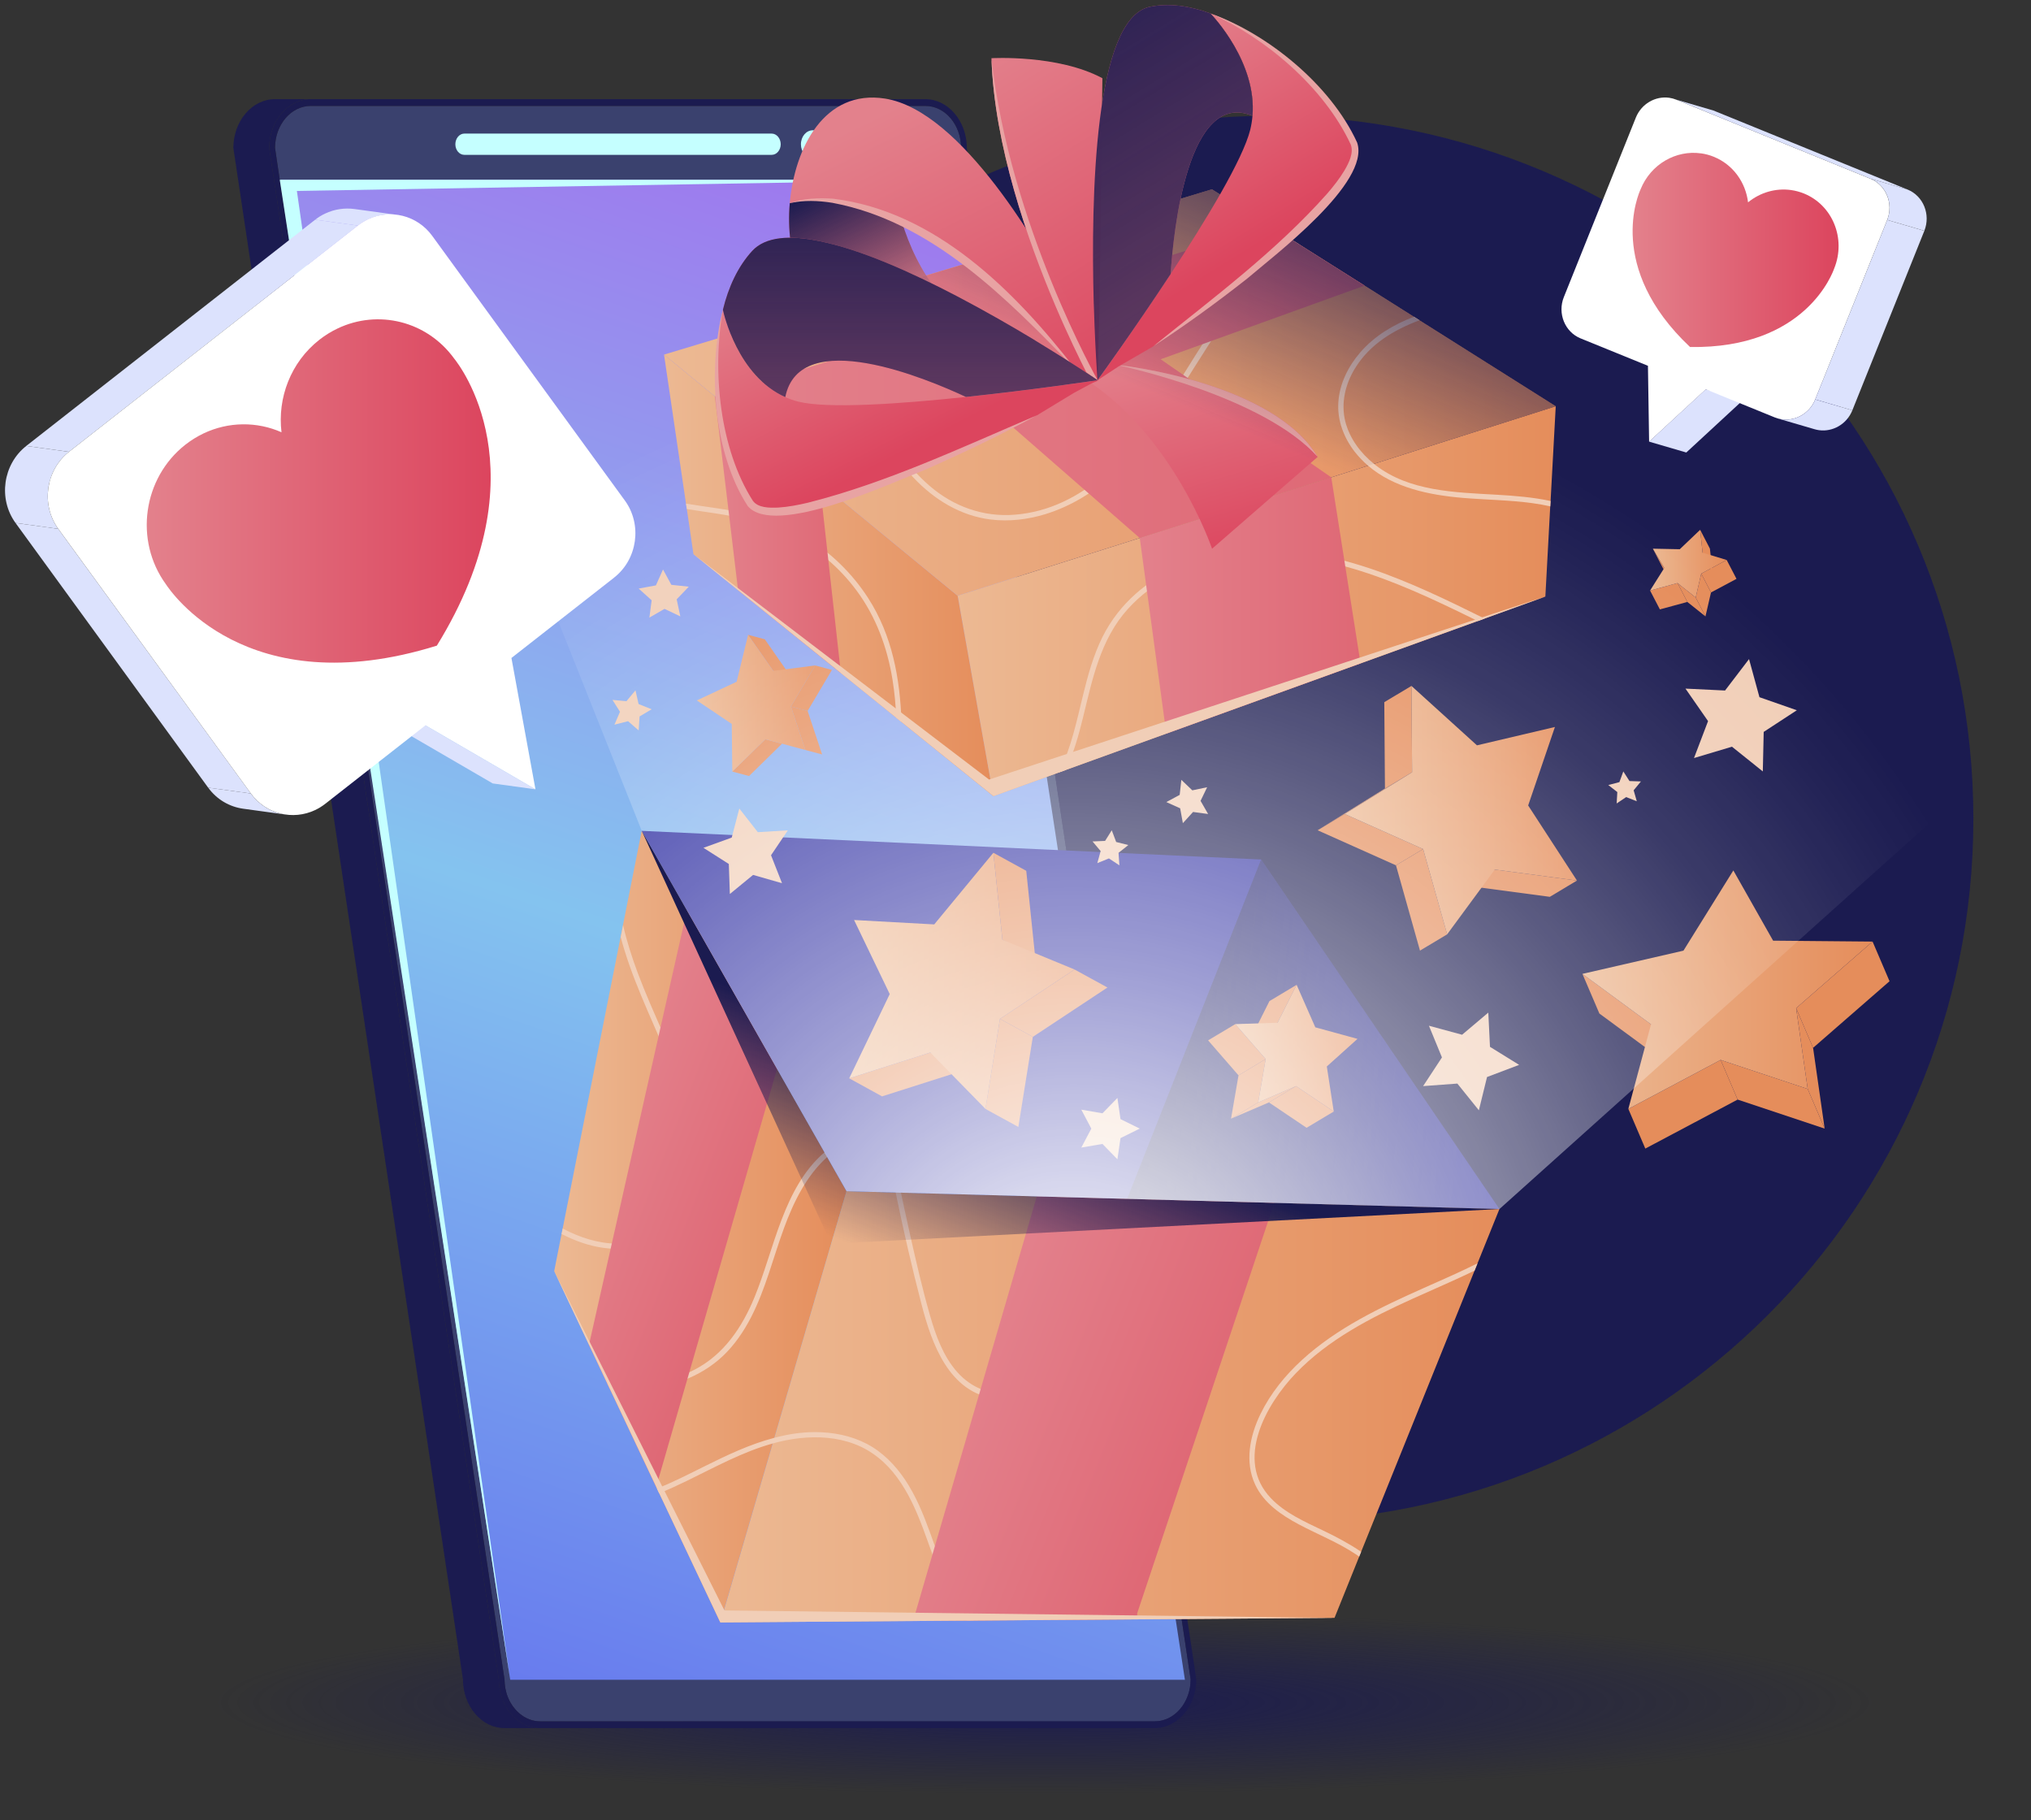 <svg width="202" height="181" viewBox="0 0 202 181" fill="none" xmlns="http://www.w3.org/2000/svg">
<rect x="0" y="0" width="202" height="181" fill="#333333" stroke="none"/>
<g id="&#208;&#160;&#208;&#181;&#209;&#129;&#209;&#131;&#209;&#128;&#209;&#129; 1 7" clip-path="url(#clip0_11541_11939)">
<g id="Group">
<g id="&#208;&#161;&#208;&#187;&#208;&#190;&#208;&#185; 2">
<g id="OBJECTS">
<g id="Vector" style="mix-blend-mode:soft-light">
<path d="M126.204 151.325C164.9 151.325 196.269 120.029 196.269 81.423C196.269 42.817 164.9 11.521 126.204 11.521C87.509 11.521 56.14 42.817 56.14 81.423C56.14 120.029 87.509 151.325 126.204 151.325Z" fill="#1B1B50"/>
</g>
<path id="Vector_2" style="mix-blend-mode:soft-light" d="M103.906 180.5C157.806 180.5 201.5 175.636 201.5 169.636C201.5 163.636 157.806 158.772 103.906 158.772C50.007 158.772 6.312 163.636 6.312 169.636C6.312 175.636 50.007 180.5 103.906 180.5Z" fill="url(#paint0_radial_11541_11939)"/>
<g id="Group_2">
<g id="Group_3">
<path id="Vector_3" d="M50.47 168.656C50.558 168.906 50.67 169.14 50.801 169.356C50.674 169.14 50.566 168.906 50.47 168.656ZM50.181 167.046H50.173C50.173 167.188 50.181 167.334 50.2 167.469C50.189 167.327 50.181 167.188 50.181 167.046ZM50.47 168.656C50.558 168.906 50.67 169.14 50.801 169.356C50.674 169.14 50.566 168.906 50.47 168.656ZM50.173 167.046C50.173 167.188 50.181 167.334 50.2 167.469C50.189 167.327 50.181 167.188 50.181 167.046H50.173Z" fill="#3A416E"/>
<path id="Vector_4" d="M118.42 167.004C118.42 169.306 116.818 171.181 114.861 171.181H53.732C53.362 171.181 53.012 171.116 52.677 170.993C52.453 170.912 52.238 170.804 52.045 170.678C51.845 170.551 51.66 170.401 51.487 170.236C51.398 170.155 51.317 170.063 51.236 169.967C51.075 169.786 50.928 169.579 50.797 169.356C50.67 169.14 50.562 168.906 50.466 168.656C50.42 168.537 50.377 168.406 50.346 168.272C50.273 168.018 50.227 167.749 50.2 167.465C50.189 167.323 50.181 167.184 50.181 167.042H50.173V167.004L27.825 17.877L27.355 14.715C27.355 12.405 28.95 10.534 30.906 10.534H92.035C93.992 10.534 95.586 12.405 95.586 14.715L118.42 167.004Z" fill="#3A416E"/>
<path id="Vector_5" d="M77.648 14.346C77.648 14.93 77.244 15.399 76.747 15.399H46.183C45.69 15.399 45.289 14.93 45.289 14.346C45.289 13.762 45.694 13.285 46.183 13.285H76.747C77.244 13.285 77.648 13.762 77.648 14.346Z" fill="#C5FFFF"/>
</g>
<path id="Vector_6" d="M95.02 17.877L117.85 167.046H50.747L27.921 17.877H95.02Z" fill="url(#paint1_linear_11541_11939)"/>
<g id="Group_4">
<path id="Vector_7" d="M50.624 169.017C50.605 168.979 50.585 168.929 50.562 168.891C50.581 168.944 50.608 168.998 50.635 169.052C50.628 169.04 50.624 169.033 50.624 169.017ZM96.16 14.715C96.16 12.044 94.296 9.861 92.035 9.861H30.906C28.634 9.861 26.773 12.044 26.773 14.715L27.251 17.877L49.607 167.008V167.046C49.607 167.188 49.615 167.334 49.626 167.476C49.626 167.496 49.626 167.515 49.634 167.538C49.634 167.584 49.642 167.63 49.653 167.68C49.672 167.93 49.719 168.164 49.788 168.399C49.807 168.499 49.834 168.598 49.869 168.695C49.904 168.821 49.95 168.948 50.004 169.071C50.038 169.16 50.077 169.252 50.119 169.34C50.462 170.07 50.967 170.697 51.579 171.131C51.752 171.265 51.937 171.381 52.13 171.473C52.249 171.534 52.38 171.588 52.507 171.634C52.635 171.68 52.769 171.723 52.904 171.753C53.158 171.815 53.424 171.853 53.69 171.853H114.857C117.126 171.853 118.982 169.671 118.982 167.008L96.16 14.715ZM114.861 171.181H53.732C53.362 171.181 53.012 171.116 52.677 170.993C52.453 170.912 52.238 170.804 52.045 170.677C51.845 170.551 51.66 170.401 51.487 170.236C51.398 170.155 51.317 170.063 51.236 169.967C51.075 169.786 50.928 169.578 50.797 169.356C50.736 169.263 50.689 169.16 50.635 169.052C50.628 169.04 50.624 169.033 50.624 169.017C50.605 168.979 50.585 168.929 50.562 168.891C50.528 168.818 50.497 168.737 50.47 168.656C50.423 168.537 50.381 168.406 50.35 168.272C50.277 168.018 50.231 167.749 50.204 167.465C50.185 167.33 50.177 167.184 50.177 167.042V167.004L27.825 17.877L27.355 14.715C27.355 12.405 28.95 10.534 30.906 10.534H92.035C93.992 10.534 95.586 12.405 95.586 14.715L118.42 167.004C118.42 169.306 116.818 171.181 114.861 171.181Z" fill="#1B1B50"/>
<path id="Vector_8" d="M50.2 167.469C50.181 167.334 50.173 167.188 50.173 167.046H50.181C50.181 167.188 50.189 167.326 50.2 167.469Z" fill="#1B1B50"/>
<path id="Vector_9" d="M50.47 168.656C50.562 168.906 50.67 169.14 50.801 169.356C50.674 169.14 50.558 168.906 50.47 168.656Z" fill="#1B1B50"/>
</g>
<path id="Vector_10" d="M80.841 12.955C81.5 12.955 82.028 13.577 82.028 14.346C82.028 15.114 81.5 15.741 80.841 15.741C80.183 15.741 79.659 15.118 79.659 14.346C79.659 13.573 80.187 12.955 80.841 12.955Z" fill="#C5FFFF"/>
<path id="Vector_11" d="M53.694 171.85H50.169C47.897 171.85 46.044 169.667 46.044 167.004L23.21 14.715C23.21 12.044 25.067 9.861 27.343 9.861H30.91C28.638 9.861 26.777 12.044 26.777 14.715L27.255 17.877L49.611 167.008V167.046C49.611 167.188 49.618 167.334 49.63 167.476C49.63 167.496 49.63 167.515 49.638 167.538C49.638 167.584 49.645 167.63 49.657 167.68C49.676 167.93 49.722 168.164 49.792 168.399C49.811 168.499 49.838 168.598 49.873 168.695C49.907 168.821 49.954 168.948 50.008 169.071C50.042 169.16 50.081 169.252 50.123 169.34C50.466 170.07 50.971 170.697 51.583 171.131C51.756 171.265 51.941 171.381 52.134 171.473C52.253 171.534 52.384 171.588 52.511 171.634C52.638 171.688 52.773 171.723 52.908 171.753C53.162 171.815 53.428 171.853 53.694 171.853V171.85Z" fill="#1B1B50"/>
<path id="Vector_12" d="M95.02 17.877L29.527 18.988L50.747 167.046L27.825 17.877H95.02Z" fill="#C5FFFF"/>
</g>
<g id="Group_5">
<path id="Vector_13" d="M84.193 118.457L77.017 142.974L76.847 143.551L71.639 161.347L65.569 148.504L65.346 148.039L60.662 138.128L60.404 137.587L55.119 126.412L55.851 122.715L55.962 122.173L61.725 93.186L61.96 91.999L63.824 82.622L65.827 86.146L81.997 114.591L82.263 115.067L84.189 118.453L84.193 118.457Z" fill="url(#paint2_linear_11541_11939)"/>
<path id="Vector_14" d="M149.131 120.232L146.95 125.635L146.658 126.362L135.376 154.322L135.179 154.806V154.81L132.729 160.89L96.857 161.155L96.149 161.159L71.643 161.343L76.851 143.547L77.017 142.978V142.97L84.193 118.457L89.077 118.591L89.604 118.603L116.517 119.341H116.521L117.133 119.356L149.131 120.232Z" fill="url(#paint3_linear_11541_11939)"/>
<path id="Vector_15" d="M63.828 82.626L125.426 85.474L149.131 120.232L84.196 118.457L63.828 82.626Z" fill="#3030A3"/>
<path id="Vector_16" style="mix-blend-mode:soft-light" d="M125.426 85.473L112.107 119.218L149.131 120.232L125.426 85.473Z" fill="url(#paint4_linear_11541_11939)"/>
<path id="Vector_17" d="M68.677 120.42C67.017 123.502 63.289 124.559 60.003 124.094C58.532 123.887 57.16 123.387 55.855 122.715L55.966 122.173C57.673 123.072 59.502 123.672 61.467 123.683C63.108 123.695 64.779 123.31 66.162 122.415C67.68 121.423 68.597 119.844 68.955 118.092C69.336 116.193 69.117 114.214 68.731 112.339C68.308 110.275 67.637 108.273 66.867 106.317C65.326 102.386 63.385 98.612 62.133 94.573C61.991 94.12 61.856 93.655 61.736 93.19L61.971 92.002C62.345 93.628 62.857 95.223 63.431 96.76C64.957 100.83 66.987 104.703 68.338 108.85C68.982 110.825 69.49 112.885 69.636 114.964C69.767 116.812 69.575 118.764 68.681 120.424L68.677 120.42Z" fill="#F1CEB7"/>
<path id="Vector_18" d="M117.133 119.356C115.839 121.181 114.63 123.061 113.509 124.994C112.242 127.184 111.171 129.474 109.931 131.672C108.733 133.801 107.296 135.873 105.285 137.306C103.483 138.582 101.206 139.385 98.98 139.089C94.381 138.474 92.663 133.617 91.661 129.739C90.702 126.05 89.843 122.33 89.081 118.591L89.608 118.603C89.909 120.036 90.217 121.462 90.537 122.888C91.134 125.532 91.742 128.187 92.489 130.789C93.059 132.787 93.799 134.854 95.193 136.434C96.661 138.102 98.772 138.878 100.971 138.551C103.251 138.213 105.281 136.926 106.811 135.246C108.494 133.402 109.653 131.154 110.786 128.948C112.492 125.612 114.383 122.4 116.517 119.337H116.521L117.133 119.352V119.356Z" fill="#F1CEB7"/>
<path id="Vector_19" d="M146.95 125.635L146.658 126.361C144.651 127.33 142.594 128.206 140.572 129.121C136.362 131.023 132.113 133.202 128.874 136.572C125.904 139.662 122.803 145.195 126.386 148.973C127.788 150.456 129.729 151.313 131.547 152.182C132.884 152.816 134.166 153.5 135.376 154.318L135.183 154.799C135.068 154.714 134.96 154.641 134.844 154.564C133.065 153.377 131.073 152.601 129.193 151.601C127.449 150.675 125.711 149.492 124.845 147.655C123.778 145.388 124.309 142.782 125.369 140.611C126.362 138.574 127.818 136.776 129.486 135.25C132.976 132.053 137.302 130.005 141.589 128.095C143.38 127.299 145.194 126.508 146.958 125.631L146.95 125.635Z" fill="#F1CEB7"/>
<path id="Vector_20" d="M96.857 161.155H96.149C95.178 159.998 94.408 158.653 93.811 157.308C92.281 153.854 91.499 150.022 89.227 146.929C88.141 145.449 86.712 144.246 84.982 143.601C83.264 142.951 81.392 142.821 79.574 143.017C78.642 143.117 77.737 143.297 76.843 143.551C73.862 144.377 71.085 145.918 68.319 147.263C67.418 147.701 66.501 148.124 65.565 148.508L65.342 148.043C66.952 147.386 68.512 146.594 70.041 145.834C72.283 144.719 74.586 143.616 77.013 142.986C78.326 142.632 79.678 142.417 81.073 142.417C82.852 142.417 84.651 142.767 86.234 143.597C87.79 144.419 89.031 145.691 90.005 147.136C92.154 150.341 92.89 154.188 94.527 157.635C95.112 158.869 95.891 160.114 96.853 161.163L96.857 161.155Z" fill="#F1CEB7"/>
<path id="Vector_21" d="M82.267 115.067C80.21 116.908 78.935 119.525 77.987 122.096C76.893 125.07 76.15 128.175 74.694 131.008C73.97 132.406 73.069 133.732 71.924 134.824C70.784 135.907 69.421 136.722 67.953 137.275C65.538 138.186 63.092 138.382 60.666 138.128L60.407 137.587C63.358 137.925 66.49 137.571 69.136 136.18C72.017 134.666 73.82 131.972 75.029 129.036C77.013 124.233 77.895 118.115 82.001 114.595L82.267 115.071V115.067Z" fill="#F1CEB7"/>
<path id="Vector_22" d="M113.104 160.429L113.108 161.032L90.814 161.197L103.12 118.972L105.042 119.029L126.736 119.617L113.104 160.429Z" fill="url(#paint5_linear_11541_11939)"/>
<path id="Vector_23" d="M77.282 106.306L65.265 147.855L58.578 133.732L58.582 133.725L68.319 90.531L73.222 99.15L77.282 106.306Z" fill="url(#paint6_linear_11541_11939)"/>
<path id="Vector_24" style="mix-blend-mode:soft-light" d="M63.828 82.626L82.667 123.683L149.131 120.232L84.196 118.457L63.828 82.626Z" fill="url(#paint7_linear_11541_11939)"/>
<path id="Vector_25" d="M55.119 126.408L72.052 160.152L132.729 160.89L71.643 161.343L55.119 126.408Z" fill="#F1CEB7"/>
</g>
<g id="Group_6">
<g id="Group_7">
<path id="Vector_26" d="M156.842 87.568L154.142 89.186L145.972 88.094L148.672 86.476L156.842 87.568Z" fill="#E58D5B"/>
<path id="Vector_27" d="M140.445 76.796L137.745 78.414L137.679 69.829L140.379 68.211L140.445 76.796Z" fill="#E58D5B"/>
<path id="Vector_28" d="M143.931 92.917L141.23 94.535L138.842 86.054L141.542 84.436L143.931 92.917Z" fill="#E58D5B"/>
<path id="Vector_29" d="M133.75 80.95L131.05 82.568L137.745 78.414L140.445 76.796L133.75 80.95Z" fill="#E58D5B"/>
<path id="Vector_30" d="M141.542 84.436L138.842 86.053L131.05 82.568L133.75 80.95L141.542 84.436Z" fill="#E58D5B"/>
<path id="Vector_31" d="M140.379 68.211L146.896 74.121L154.65 72.296L151.989 80.101L156.842 87.568L148.672 86.476L143.931 92.917L141.542 84.436L133.75 80.95L140.445 76.796L140.379 68.211Z" fill="url(#paint8_linear_11541_11939)"/>
</g>
<g id="Group_8">
<path id="Vector_32" d="M74.405 63.131L76.069 63.577L78.565 67.162L76.901 66.716L74.405 63.131Z" fill="#E58D5B"/>
<path id="Vector_33" d="M76.115 73.515L77.779 73.96L74.498 77.173L72.834 76.727L76.115 73.515Z" fill="#E58D5B"/>
<path id="Vector_34" d="M81.08 66.178L82.74 66.624L80.325 70.698L78.661 70.256L81.08 66.178Z" fill="#E58D5B"/>
<path id="Vector_35" d="M78.661 70.256L80.325 70.698L81.766 75.025L80.102 74.583L78.661 70.256Z" fill="#E58D5B"/>
<path id="Vector_36" d="M78.661 70.256L80.102 74.583L76.115 73.514L72.834 76.727L72.78 71.993L69.305 69.656L73.265 67.796L74.405 63.131L76.901 66.716L81.08 66.178L78.661 70.256Z" fill="url(#paint9_linear_11541_11939)"/>
</g>
<g id="Group_9">
<path id="Vector_37" d="M92.528 104.668L95.798 106.459L87.728 109.03L84.462 107.235L92.528 104.668Z" fill="#E58D5B"/>
<path id="Vector_38" d="M98.799 84.805L102.069 86.599L102.966 95.246L99.696 93.451L98.799 84.805Z" fill="#E58D5B"/>
<path id="Vector_39" d="M99.454 101.321L102.724 103.112L101.283 112.07L98.013 110.279L99.454 101.321Z" fill="#E58D5B"/>
<path id="Vector_40" d="M106.876 96.414L110.146 98.205L102.724 103.112L99.454 101.321L106.876 96.414Z" fill="#E58D5B"/>
<path id="Vector_41" d="M98.799 84.805L99.696 93.451L106.876 96.414L99.454 101.321L98.013 110.279L92.528 104.668L84.462 107.236L88.491 98.858L84.944 91.491L92.917 91.929L98.799 84.805Z" fill="url(#paint10_linear_11541_11939)"/>
</g>
<g id="Group_10">
<path id="Vector_42" d="M127.063 101.709L124.363 103.331L126.258 99.554L128.959 97.936L127.063 101.709Z" fill="#E58D5B"/>
<path id="Vector_43" d="M132.652 110.537L129.952 112.155L126.204 109.63L128.905 108.008L132.652 110.537Z" fill="#E58D5B"/>
<path id="Vector_44" d="M125.881 105.318L123.181 106.94L120.157 103.462L122.857 101.844L125.881 105.318Z" fill="#E58D5B"/>
<path id="Vector_45" d="M125.138 109.63L122.437 111.247L123.181 106.94L125.881 105.318L125.138 109.63Z" fill="#E58D5B"/>
<path id="Vector_46" d="M128.905 108.008L126.204 109.63L122.437 111.248L125.138 109.63L128.905 108.008Z" fill="#E58D5B"/>
<path id="Vector_47" d="M128.959 97.936L130.819 102.163L135.014 103.312L131.963 106.056L132.652 110.537L128.905 108.008L125.138 109.63L125.881 105.318L122.857 101.844L127.063 101.709L128.959 97.936Z" fill="url(#paint11_linear_11541_11939)"/>
</g>
<g id="Group_11">
<path id="Vector_48" d="M165.528 56.483L166.502 58.358L165.362 56.441L164.391 54.565L165.528 56.483Z" fill="#E58D5B"/>
<path id="Vector_49" d="M169.095 52.686L170.065 54.561L170.312 56.84L169.337 54.965L169.095 52.686Z" fill="#E58D5B"/>
<path id="Vector_50" d="M166.845 57.985L167.82 59.861L165.089 60.602L164.114 58.727L166.845 57.985Z" fill="#E58D5B"/>
<path id="Vector_51" d="M171.733 55.687L172.708 57.563L170.173 58.919L169.202 57.044L171.733 55.687Z" fill="#E58D5B"/>
<path id="Vector_52" d="M168.652 59.423L169.622 61.298L167.82 59.861L166.845 57.985L168.652 59.423Z" fill="#E58D5B"/>
<path id="Vector_53" d="M169.202 57.044L170.173 58.919L169.622 61.298L168.652 59.423L169.202 57.044Z" fill="#E58D5B"/>
<path id="Vector_54" d="M169.095 52.686L169.337 54.965L171.733 55.687L169.202 57.044L168.652 59.423L166.845 57.985L164.114 58.727L165.528 56.483L164.391 54.565L167.068 54.619L169.095 52.686Z" fill="url(#paint12_linear_11541_11939)"/>
</g>
<g id="Group_12">
<path id="Vector_55" d="M164.207 101.867L165.894 105.81L159.072 100.791L157.385 96.848L164.207 101.867Z" fill="#E58D5B"/>
<path id="Vector_56" d="M186.243 93.636L187.93 97.579L180.326 104.204L178.639 100.257L186.243 93.636Z" fill="#E58D5B"/>
<path id="Vector_57" d="M171.132 105.406L172.823 109.349L163.64 114.222L161.953 110.275L171.132 105.406Z" fill="#E58D5B"/>
<path id="Vector_58" d="M179.791 108.292L181.478 112.235L172.823 109.349L171.132 105.406L179.791 108.292Z" fill="#E58D5B"/>
<path id="Vector_59" d="M178.639 100.257L180.326 104.204L181.478 112.235L179.791 108.293L178.639 100.257Z" fill="#E58D5B"/>
<path id="Vector_60" d="M172.396 86.561L176.351 93.547L186.243 93.636L178.639 100.257L179.791 108.292L171.132 105.406L161.953 110.275L164.207 101.867L157.385 96.848L167.434 94.539L172.396 86.561Z" fill="url(#paint13_linear_11541_11939)"/>
</g>
<path id="Vector_61" d="M120.157 80.95L118.659 80.747L117.646 81.861L117.376 80.382L116.001 79.763L117.33 79.048L117.495 77.553L118.586 78.595L120.061 78.287L119.406 79.644L120.157 80.95Z" fill="#F1CEB7"/>
<path id="Vector_62" d="M141.542 108.008L143.414 105.157L142.12 102.006L145.417 102.901L148.025 100.699L148.191 104.104L151.091 105.898L147.898 107.105L147.085 110.414L144.947 107.758L141.542 108.008Z" fill="#F1CEB7"/>
<path id="Vector_63" d="M162.793 79.682L161.734 79.267L160.79 79.901L160.855 78.768L159.958 78.068L161.063 77.78L161.453 76.716L162.065 77.672L163.205 77.711L162.481 78.591L162.793 79.682Z" fill="#F1CEB7"/>
<path id="Vector_64" d="M175.327 76.716L172.257 74.256L168.482 75.386L169.88 71.712L167.635 68.48L171.571 68.669L173.956 65.544L174.992 69.334L178.709 70.632L175.415 72.784L175.327 76.716Z" fill="#F1CEB7"/>
<path id="Vector_65" d="M113.359 112.235L111.444 113.18L111.136 115.286L109.649 113.761L107.546 114.122L108.54 112.235L107.546 110.352L109.649 110.713L111.136 109.188L111.444 111.294L113.359 112.235Z" fill="#F1CEB7"/>
<path id="Vector_66" d="M111.333 86.054L110.293 85.366L109.137 85.835L109.468 84.636L108.663 83.679L109.911 83.625L110.574 82.568L111.013 83.733L112.222 84.036L111.248 84.813L111.333 86.054Z" fill="#F1CEB7"/>
<path id="Vector_67" d="M77.779 87.833L74.902 87.007L72.591 88.905L72.487 85.919L69.964 84.313L72.776 83.295L73.531 80.405L75.372 82.757L78.357 82.576L76.685 85.051L77.779 87.833Z" fill="#F1CEB7"/>
<path id="Vector_68" d="M67.664 61.298L66.093 60.549L64.587 61.417L64.814 59.696L63.52 58.531L65.234 58.216L65.943 56.633L66.771 58.158L68.504 58.343L67.302 59.599L67.664 61.298Z" fill="#F1CEB7"/>
<path id="Vector_69" d="M63.52 72.638L62.468 71.72L61.112 72.066L61.663 70.782L60.916 69.603L62.306 69.729L63.204 68.653L63.512 70.014L64.814 70.532L63.612 71.247L63.52 72.638Z" fill="#F1CEB7"/>
<path id="Vector_70" style="mix-blend-mode:hard-light" d="M63.828 82.626L84.196 118.461L149.131 120.236L196.966 77.311C196.966 77.311 177.603 36.181 122.607 30.328C67.61 24.476 44.958 35.263 44.958 35.263L63.828 82.626Z" fill="url(#paint14_radial_11541_11939)"/>
</g>
<g id="Group_13">
<path id="Vector_71" d="M154.731 40.4L154.219 49.823L154.184 50.357L153.699 59.327L152.374 59.807L147.648 61.517L146.977 61.759H146.973L106.013 76.566L105.331 76.819H105.327L98.802 79.175L95.243 59.242L104.526 56.298L105.482 55.995L118.15 51.987L136.061 46.311H136.069L136.647 46.13L154.731 40.4Z" fill="url(#paint15_linear_11541_11939)"/>
<path id="Vector_72" d="M98.802 79.175L89.662 71.801L89.146 71.382L70.638 56.456V56.452L68.97 55.115L68.311 50.623L68.227 50.085L66.043 35.263L95.243 59.242L98.802 79.175Z" fill="url(#paint16_linear_11541_11939)"/>
<path id="Vector_73" d="M154.731 40.401L136.647 46.13L136.061 46.311L118.15 51.987L105.482 55.995L95.243 59.242L66.043 35.263L80.695 30.843L81.246 30.674L120.535 18.827L128.754 24.011L129.224 24.31L140.618 31.5L141.173 31.85L154.731 40.401Z" fill="url(#paint17_linear_11541_11939)"/>
<path id="Vector_74" d="M154.219 49.823L154.188 50.358C153.595 50.223 152.998 50.115 152.397 50.035C150.113 49.727 147.809 49.704 145.514 49.516C142.166 49.235 138.634 48.513 136.069 46.311H136.065C135.587 45.904 135.145 45.442 134.74 44.928C133.646 43.521 132.984 41.776 133.111 39.978C133.238 38.145 134.089 36.439 135.279 35.055C136.731 33.376 138.6 32.284 140.622 31.5L141.176 31.85C138.596 32.819 136.211 34.244 134.74 36.673C133.793 38.237 133.357 40.097 133.796 41.895C134.22 43.59 135.31 45.043 136.651 46.13C136.689 46.161 136.728 46.192 136.766 46.222C140.152 48.878 144.728 48.962 148.83 49.197C150.633 49.301 152.451 49.443 154.219 49.823Z" fill="#F1CEB7"/>
<path id="Vector_75" d="M147.648 61.517L146.977 61.763H146.973C146.773 61.659 146.577 61.563 146.376 61.463C142.552 59.588 138.68 57.767 134.59 56.556C130.488 55.338 126.108 54.731 121.86 55.468C118.189 56.106 114.668 57.793 112.157 60.58C109.437 63.6 108.64 67.577 107.704 71.397C107.28 73.134 106.772 74.913 106.013 76.566L105.331 76.816C106.522 74.425 107.088 71.701 107.716 69.134C108.197 67.155 108.744 65.172 109.653 63.339C110.477 61.694 111.621 60.218 113.012 59C114.842 57.401 116.995 56.268 119.287 55.557C120.665 55.134 122.095 54.858 123.535 54.727C127.83 54.335 132.152 55.161 136.219 56.518C140.167 57.84 143.919 59.669 147.651 61.513L147.648 61.517Z" fill="#F1CEB7"/>
<path id="Vector_76" d="M129.224 24.31C128.292 24.975 127.395 25.69 126.547 26.459C121.42 31.085 118.636 37.464 114.541 42.902C112.619 45.458 110.37 47.852 107.604 49.504C106.464 50.184 105.22 50.749 103.937 51.141C102.188 51.668 100.347 51.887 98.537 51.664C95.536 51.299 92.925 49.689 90.872 47.521C88.657 45.185 87.132 42.337 85.71 39.474C84.308 36.642 82.775 33.449 80.691 30.851L81.242 30.682C83.615 33.687 85.225 37.43 86.935 40.746C88.376 43.529 90.051 46.238 92.447 48.309C94.824 50.361 97.786 51.441 100.944 51.184C107.766 50.634 112.554 45.154 116.063 39.82C117.985 36.892 119.714 33.837 121.786 31.012C123.666 28.453 125.85 26.163 128.404 24.26C128.519 24.176 128.635 24.087 128.75 24.014L129.22 24.314L129.224 24.31Z" fill="#F1CEB7"/>
<path id="Vector_77" d="M89.662 71.8L89.142 71.382C89.084 70.106 88.969 68.838 88.765 67.577C88.252 64.399 87.132 61.352 85.209 58.75C83.488 56.417 81.207 54.5 78.63 53.178C75.884 51.772 72.907 51.303 69.887 50.865C69.363 50.788 68.835 50.707 68.311 50.623L68.227 50.084C69.321 50.269 70.426 50.415 71.505 50.576C73.061 50.811 74.617 51.084 76.115 51.568C77.502 52.017 78.846 52.632 80.09 53.397C82.59 54.911 84.743 56.998 86.33 59.453C88.742 63.181 89.512 67.462 89.662 71.797V71.8Z" fill="#F1CEB7"/>
<path id="Vector_78" d="M135.722 28.403L115.439 35.727L132.406 47.471L113.359 53.505L99.565 41.461L81.527 47.979L71.096 39.417L90.382 33.456L85.668 29.341L99.962 25.033L105.42 28.81L126.181 22.389L135.722 28.403Z" fill="url(#paint18_linear_11541_11939)"/>
<path id="Vector_79" d="M135.318 65.967V65.975L133.897 66.482L116.001 72.957L113.359 53.505L132.406 47.471L135.318 65.967Z" fill="url(#paint19_linear_11541_11939)"/>
<path id="Vector_80" d="M81.527 47.979L83.63 66.932L76.851 61.467L73.407 58.689L71.096 39.417L81.527 47.979Z" fill="url(#paint20_linear_11541_11939)"/>
<g id="Group_14">
<path id="Vector_81" d="M93.668 29.452C88.549 27.039 83.041 24.822 78.623 23.995C78.465 22.823 78.434 21.524 78.55 20.202C78.55 20.202 82.629 18.665 89.708 22.085C90.344 24.137 91.55 27.112 93.668 29.448V29.452Z" fill="url(#paint21_linear_11541_11939)"/>
<path id="Vector_82" style="mix-blend-mode:soft-light" d="M93.668 29.452C88.549 27.039 83.041 24.822 78.623 23.995C78.465 22.823 78.434 21.524 78.55 20.202C78.55 20.202 82.629 18.665 89.708 22.085C90.344 24.137 91.55 27.112 93.668 29.448V29.452Z" fill="url(#paint22_linear_11541_11939)"/>
<path id="Vector_83" d="M107.7 37.565C116.687 43.141 120.55 54.569 120.55 54.569L131.054 45.435C126.647 38.087 111.926 36.369 111.009 36.277C110.978 36.277 110.963 36.27 110.963 36.27L107.704 37.568L107.7 37.565Z" fill="url(#paint23_linear_11541_11939)"/>
<path id="Vector_84" d="M111.005 36.273C111.864 36.458 125.65 39.432 131.05 45.431C126.644 38.083 111.922 36.365 111.005 36.273Z" fill="#E8A3A3"/>
<path id="Vector_85" style="mix-blend-mode:soft-light" d="M154.727 40.401L95.24 59.246L66.043 35.263L120.531 18.823L154.727 40.401Z" fill="url(#paint24_linear_11541_11939)"/>
<path id="Vector_86" d="M116.428 27.25C119.968 21.866 123.616 15.841 124.348 12.901C124.46 12.436 124.533 11.975 124.571 11.525C125.014 6.21 120.646 1.611 120.392 1.342C126.894 3.713 133.361 10.588 134.713 14.403C136.169 18.554 120.261 30.451 114.714 34.436C114.703 34.444 114.695 34.448 114.691 34.452L111.236 36.45L109.172 37.806C109.407 37.484 112.866 32.696 116.432 27.258L116.428 27.25Z" fill="url(#paint25_linear_11541_11939)"/>
<path id="Vector_87" d="M120.388 1.338C120.642 1.607 125.014 6.207 124.567 11.521C118.154 8.851 116.717 22.923 116.428 27.25C112.862 32.688 109.403 37.476 109.168 37.799H109.16C109.149 37.703 109.114 37.326 109.083 36.731C108.998 35.455 108.875 33.16 108.79 30.313L108.779 30.132C108.779 30.132 108.779 30.121 108.779 30.113C108.494 19.564 108.837 1.81 114.372 0.673C116.267 0.285 118.324 0.581 120.373 1.326C120.373 1.326 120.377 1.334 120.388 1.338Z" fill="url(#paint26_linear_11541_11939)"/>
<path id="Vector_88" d="M109.642 7.774L109.353 30.766C109.353 30.766 109.36 30.782 109.353 30.785V30.982C109.233 34.044 109.202 36.504 109.202 37.876L108.609 38.091C108.609 38.091 108.397 37.718 108.047 37.038C107.4 35.751 106.233 33.391 104.946 30.363C102.204 23.915 98.883 14.426 98.61 5.799V5.788C98.61 5.788 105.212 5.4 109.642 7.778V7.774Z" fill="url(#paint27_linear_11541_11939)"/>
<path id="Vector_89" d="M89.704 22.085C82.629 18.669 78.55 20.206 78.55 20.206C79.031 14.723 81.974 8.854 88.029 9.804C95.686 11.014 103.602 24.868 106.302 30.036C107.789 34.713 109.129 37.834 109.129 37.834C109.129 37.834 108.317 37.395 106.934 36.7V36.692C100.128 28.584 94.284 24.291 89.701 22.089L89.704 22.085Z" fill="url(#paint28_linear_11541_11939)"/>
<path id="Vector_90" d="M120.388 1.338C125.962 3.302 132.306 8.351 134.979 14.177C136.339 18.181 126.651 25.463 124.063 27.688C121.039 30.071 117.931 32.331 114.714 34.429C120.662 29.629 126.886 25.01 132.009 19.246C132.633 18.519 133.23 17.766 133.719 16.948C134.185 16.148 134.655 15.191 134.339 14.365C131.678 8.647 125.815 3.732 120.388 1.334V1.338Z" fill="#E8A3A3"/>
<path id="Vector_91" d="M106.938 36.688C100.166 29.725 92.705 22.024 82.783 20.168C81.392 19.949 79.952 19.887 78.553 20.206C79.906 19.703 81.392 19.672 82.829 19.756C93.036 20.994 100.933 28.941 106.938 36.688Z" fill="#E8A3A3"/>
<path id="Vector_92" d="M98.61 5.799C100.42 22.316 109.206 37.88 109.206 37.88C109.206 37.88 108.767 37.587 108.051 37.042C107.404 35.755 106.237 33.395 104.95 30.367C102.208 23.918 98.887 14.43 98.614 5.803L98.61 5.799Z" fill="#E8A3A3"/>
<path id="Vector_93" d="M96.068 39.474C89.485 40.174 82.297 40.666 79.389 39.939C78.931 39.82 78.499 39.67 78.099 39.49C73.353 37.376 71.978 31.174 71.897 30.812C70.164 37.914 72.252 47.122 74.702 50.177C77.371 53.485 96.569 44.512 103.124 41.307C103.14 41.3 103.144 41.296 103.151 41.292L106.826 39.063L109.16 37.81C108.752 37.872 102.72 38.779 96.072 39.474H96.068Z" fill="url(#paint29_linear_11541_11939)"/>
<path id="Vector_94" d="M109.16 37.803V37.81C108.744 37.872 102.712 38.775 96.068 39.474C92.251 37.684 79.536 32.327 78.103 39.49C73.353 37.376 71.978 31.178 71.901 30.813V30.797C72.445 28.557 73.377 26.528 74.794 24.971C76.119 23.515 78.584 23.357 81.6 23.999C85.591 24.822 90.56 27.039 95.182 29.456C97.974 30.92 100.648 32.457 102.889 33.81C102.889 33.818 102.897 33.825 102.905 33.818L103.047 33.914C105.405 35.347 107.273 36.55 108.305 37.23C108.79 37.538 109.087 37.753 109.164 37.807L109.16 37.803Z" fill="url(#paint30_linear_11541_11939)"/>
<path id="Vector_95" style="mix-blend-mode:soft-light" d="M120.388 1.338C120.642 1.607 125.014 6.207 124.567 11.521C118.154 8.851 116.717 22.923 116.428 27.25C112.862 32.688 109.403 37.476 109.168 37.799H109.16C109.149 37.703 109.114 37.326 109.083 36.731C108.998 35.455 108.875 33.16 108.79 30.313L108.779 30.132C108.779 30.132 108.779 30.121 108.779 30.113C108.494 19.564 108.837 1.81 114.372 0.673C116.267 0.285 118.324 0.581 120.373 1.326C120.373 1.326 120.377 1.334 120.388 1.338Z" fill="url(#paint31_linear_11541_11939)"/>
<path id="Vector_96" style="mix-blend-mode:soft-light" d="M109.16 37.803V37.81C108.744 37.872 102.712 38.775 96.068 39.474C92.251 37.684 79.536 32.327 78.103 39.49C73.353 37.376 71.978 31.178 71.901 30.813V30.797C72.445 28.557 73.377 26.528 74.794 24.971C76.119 23.515 78.584 23.357 81.6 23.999C85.591 24.822 90.56 27.039 95.182 29.456C97.974 30.92 100.648 32.457 102.889 33.81C102.889 33.818 102.897 33.825 102.905 33.818L103.047 33.914C105.405 35.347 107.273 36.55 108.305 37.23C108.79 37.538 109.087 37.753 109.164 37.807L109.16 37.803Z" fill="url(#paint32_linear_11541_11939)"/>
<path id="Vector_97" d="M71.897 30.812C70.357 36.865 70.973 45.093 74.363 50.315C76.963 53.466 88.684 48.021 92.054 46.695C95.806 45.047 99.5 43.26 103.124 41.303C95.652 44.489 88.168 48.021 80.356 49.992C79.385 50.219 78.403 50.411 77.429 50.473C76.485 50.519 75.406 50.499 74.89 49.819C71.585 44.658 70.807 36.938 71.897 30.812Z" fill="#E8A3A3"/>
<path id="Vector_98" d="M68.97 55.111L98.371 77.523L153.699 59.323L98.802 79.171L68.97 55.111Z" fill="#F1CEB7"/>
</g>
</g>
<g id="Group_15">
<path id="Vector_99" d="M53.258 78.495L49.006 77.91L38.067 71.55L42.316 72.135L53.258 78.495Z" fill="#DCE2FD"/>
<path id="Vector_100" d="M35.255 20.786L39.504 21.37C38.529 21.236 37.512 21.382 36.584 21.824C36.241 21.985 35.91 22.189 35.594 22.435L31.346 21.851C31.657 21.605 31.989 21.401 32.335 21.24C33.264 20.798 34.277 20.656 35.255 20.786Z" fill="#DCE2FD"/>
<path id="Vector_101" d="M28.437 81.008L24.189 80.424C22.845 80.239 21.573 79.525 20.703 78.326L24.951 78.91C25.822 80.109 27.093 80.823 28.437 81.008Z" fill="#DCE2FD"/>
<path id="Vector_102" d="M6.863 44.931L2.611 44.347L31.349 21.847L35.598 22.431L6.863 44.931Z" fill="#DCE2FD"/>
<path id="Vector_103" d="M24.955 78.914L20.703 78.329L1.544 52.006L5.792 52.59L24.955 78.914Z" fill="#DCE2FD"/>
<path id="Vector_104" d="M5.792 52.59L1.544 52.006C-0.193 49.615 0.288 46.172 2.615 44.347L6.863 44.931C4.541 46.753 4.059 50.2 5.792 52.59Z" fill="#DCE2FD"/>
<path id="Vector_105" d="M61.082 57.44L50.867 65.433L53.255 78.491L42.316 72.131L32.343 79.94C32.027 80.186 31.696 80.389 31.349 80.555C29.142 81.604 26.454 80.977 24.951 78.91L12.329 61.567L5.792 52.586C4.059 50.196 4.541 46.753 6.867 44.927L35.602 22.423C35.914 22.181 36.245 21.978 36.588 21.812C38.795 20.763 41.487 21.39 42.989 23.457L49.696 32.672L62.152 49.781C63.886 52.167 63.408 55.614 61.085 57.432L61.082 57.44Z" fill="white"/>
<path id="Vector_106" d="M33.587 32.661C37.585 30.762 42.431 31.892 45.166 35.651C45.613 36.212 54.125 46.891 43.448 64.207C24.462 70.117 16.897 58.696 16.497 58.097C13.334 53.747 14.209 47.541 18.434 44.224C19.008 43.775 19.617 43.402 20.244 43.102C22.737 41.918 25.56 41.911 27.998 42.987C27.582 39.574 28.911 36.023 31.765 33.787C32.343 33.337 32.952 32.961 33.58 32.665L33.587 32.661Z" fill="url(#paint33_linear_11541_11939)"/>
</g>
<g id="Group_16">
<path id="Vector_107" d="M169.653 38.713L173.351 39.793L167.716 45L164.018 43.92L169.653 38.713Z" fill="#DCE2FD"/>
<path id="Vector_108" d="M187.699 21.87L185.195 28.111L180.538 39.724C179.988 41.104 178.585 41.891 177.218 41.699C176.983 41.665 176.744 41.603 176.517 41.511L169.657 38.717L164.018 43.924L163.902 36.377L157.204 33.652C155.636 33.014 154.889 31.166 155.536 29.548L160.197 17.931L162.697 11.698C163.251 10.318 164.646 9.531 166.017 9.723C166.252 9.757 166.491 9.819 166.718 9.911L171.914 12.025L180.877 15.675L186.027 17.773C187.591 18.412 188.342 20.26 187.695 21.874L187.699 21.87Z" fill="white"/>
<path id="Vector_109" d="M169.179 15.249C169.611 15.31 170.042 15.422 170.462 15.595C172.38 16.379 173.62 18.143 173.859 20.122C175.057 19.142 176.606 18.684 178.139 18.9C178.57 18.961 179.001 19.076 179.421 19.245C182.268 20.402 183.62 23.73 182.433 26.681C182.291 27.081 179.606 34.698 168.089 34.509C159.673 26.585 162.993 19.222 163.167 18.834C164.176 16.321 166.695 14.899 169.179 15.253V15.249Z" fill="url(#paint34_linear_11541_11939)"/>
<path id="Vector_110" d="M166.722 9.911L170.416 10.991L189.725 18.854L186.031 17.77L166.722 9.911Z" fill="#DCE2FD"/>
<path id="Vector_111" d="M180.496 42.691L176.802 41.611C176.941 41.649 177.079 41.68 177.218 41.699C178.585 41.892 179.988 41.104 180.538 39.724L184.232 40.804C183.681 42.184 182.279 42.971 180.912 42.779C180.773 42.76 180.635 42.729 180.496 42.691Z" fill="#DCE2FD"/>
<path id="Vector_112" d="M187.699 21.874L191.393 22.954L184.232 40.804L180.538 39.72L187.699 21.874Z" fill="#DCE2FD"/>
<path id="Vector_113" d="M186.031 17.77L189.725 18.85C191.293 19.488 192.036 21.332 191.393 22.95L187.699 21.87C188.346 20.252 187.599 18.408 186.031 17.77Z" fill="#DCE2FD"/>
</g>
</g>
</g>
</g>
</g>
<defs>
<radialGradient id="paint0_radial_11541_11939" cx="0" cy="0" r="1" gradientUnits="userSpaceOnUse" gradientTransform="translate(103.906 169.309) scale(83.292 9.141)">
<stop stop-color="#1B1B50"/>
<stop offset="1" stop-color="#1B1B50" stop-opacity="0"/>
</radialGradient>
<linearGradient id="paint1_linear_11541_11939" x1="99.238" y1="15.195" x2="44.471" y2="176.523" gradientUnits="userSpaceOnUse">
<stop stop-color="#A171EE"/>
<stop offset="0.5" stop-color="#84C3EF"/>
<stop offset="1" stop-color="#6471EE"/>
</linearGradient>
<linearGradient id="paint2_linear_11541_11939" x1="55.119" y1="121.985" x2="84.193" y2="121.985" gradientUnits="userSpaceOnUse">
<stop stop-color="#ECB993"/>
<stop offset="1" stop-color="#E58D5B"/>
</linearGradient>
<linearGradient id="paint3_linear_11541_11939" x1="71.643" y1="139.9" x2="149.131" y2="139.9" gradientUnits="userSpaceOnUse">
<stop stop-color="#ECB993"/>
<stop offset="1" stop-color="#E58D5B"/>
</linearGradient>
<linearGradient id="paint4_linear_11541_11939" x1="151.806" y1="105.881" x2="105.685" y2="100.929" gradientUnits="userSpaceOnUse">
<stop stop-color="#1B1B50" stop-opacity="0"/>
<stop offset="1" stop-color="#1B1B50"/>
</linearGradient>
<linearGradient id="paint5_linear_11541_11939" x1="96.546" y1="135.611" x2="119.552" y2="144.689" gradientUnits="userSpaceOnUse">
<stop stop-color="#E3818C"/>
<stop offset="1" stop-color="#DF6875"/>
</linearGradient>
<linearGradient id="paint6_linear_11541_11939" x1="58.316" y1="115.87" x2="75.244" y2="122.55" gradientUnits="userSpaceOnUse">
<stop stop-color="#E3818C"/>
<stop offset="1" stop-color="#DF6875"/>
</linearGradient>
<linearGradient id="paint7_linear_11541_11939" x1="95.911" y1="128.188" x2="103.041" y2="110.037" gradientUnits="userSpaceOnUse">
<stop stop-color="#1B1B50" stop-opacity="0"/>
<stop offset="1" stop-color="#1B1B50"/>
</linearGradient>
<linearGradient id="paint8_linear_11541_11939" x1="133.75" y1="80.562" x2="156.842" y2="80.562" gradientUnits="userSpaceOnUse">
<stop stop-color="#ECB993"/>
<stop offset="1" stop-color="#E58D5B"/>
</linearGradient>
<linearGradient id="paint9_linear_11541_11939" x1="69.305" y1="69.929" x2="81.08" y2="69.929" gradientUnits="userSpaceOnUse">
<stop stop-color="#ECB993"/>
<stop offset="1" stop-color="#E58D5B"/>
</linearGradient>
<linearGradient id="paint10_linear_11541_11939" x1="84.462" y1="97.544" x2="106.876" y2="97.544" gradientUnits="userSpaceOnUse">
<stop stop-color="#ECB993"/>
<stop offset="1" stop-color="#E58D5B"/>
</linearGradient>
<linearGradient id="paint11_linear_11541_11939" x1="122.857" y1="104.234" x2="135.014" y2="104.234" gradientUnits="userSpaceOnUse">
<stop stop-color="#ECB993"/>
<stop offset="1" stop-color="#E58D5B"/>
</linearGradient>
<linearGradient id="paint12_linear_11541_11939" x1="164.114" y1="56.056" x2="171.733" y2="56.056" gradientUnits="userSpaceOnUse">
<stop stop-color="#ECB993"/>
<stop offset="1" stop-color="#E58D5B"/>
</linearGradient>
<linearGradient id="paint13_linear_11541_11939" x1="157.385" y1="98.42" x2="186.243" y2="98.42" gradientUnits="userSpaceOnUse">
<stop stop-color="#ECB993"/>
<stop offset="1" stop-color="#E58D5B"/>
</linearGradient>
<radialGradient id="paint14_radial_11541_11939" cx="0" cy="0" r="1" gradientUnits="userSpaceOnUse" gradientTransform="translate(106.891 133.21) scale(99.127 98.896)">
<stop stop-color="white"/>
<stop offset="0.13" stop-color="white" stop-opacity="0.83"/>
<stop offset="0.37" stop-color="white" stop-opacity="0.54"/>
<stop offset="0.59" stop-color="white" stop-opacity="0.31"/>
<stop offset="0.77" stop-color="white" stop-opacity="0.14"/>
<stop offset="0.92" stop-color="white" stop-opacity="0.04"/>
<stop offset="1" stop-color="white" stop-opacity="0"/>
</radialGradient>
<linearGradient id="paint15_linear_11541_11939" x1="95.243" y1="59.788" x2="154.731" y2="59.788" gradientUnits="userSpaceOnUse">
<stop stop-color="#ECB993"/>
<stop offset="1" stop-color="#E58D5B"/>
</linearGradient>
<linearGradient id="paint16_linear_11541_11939" x1="66.043" y1="57.221" x2="98.802" y2="57.221" gradientUnits="userSpaceOnUse">
<stop stop-color="#ECB993"/>
<stop offset="1" stop-color="#E58D5B"/>
</linearGradient>
<linearGradient id="paint17_linear_11541_11939" x1="66.043" y1="39.036" x2="154.731" y2="39.036" gradientUnits="userSpaceOnUse">
<stop stop-color="#ECB993"/>
<stop offset="1" stop-color="#E58D5B"/>
</linearGradient>
<linearGradient id="paint18_linear_11541_11939" x1="71.096" y1="37.945" x2="135.722" y2="37.945" gradientUnits="userSpaceOnUse">
<stop stop-color="#E3818C"/>
<stop offset="1" stop-color="#DF6875"/>
</linearGradient>
<linearGradient id="paint19_linear_11541_11939" x1="113.359" y1="60.214" x2="135.318" y2="60.214" gradientUnits="userSpaceOnUse">
<stop stop-color="#E3818C"/>
<stop offset="1" stop-color="#DF6875"/>
</linearGradient>
<linearGradient id="paint20_linear_11541_11939" x1="71.096" y1="53.174" x2="83.63" y2="53.174" gradientUnits="userSpaceOnUse">
<stop stop-color="#E3818C"/>
<stop offset="1" stop-color="#DF6875"/>
</linearGradient>
<linearGradient id="paint21_linear_11541_11939" x1="88.719" y1="31.9" x2="82.072" y2="18.461" gradientUnits="userSpaceOnUse">
<stop stop-color="#E3818C"/>
<stop offset="1" stop-color="#DF6875"/>
</linearGradient>
<linearGradient id="paint22_linear_11541_11939" x1="88.719" y1="31.9" x2="82.072" y2="18.461" gradientUnits="userSpaceOnUse">
<stop stop-color="#1B1B50" stop-opacity="0"/>
<stop offset="1" stop-color="#1B1B50"/>
</linearGradient>
<linearGradient id="paint23_linear_11541_11939" x1="116.962" y1="33.404" x2="123.51" y2="55.505" gradientUnits="userSpaceOnUse">
<stop stop-color="#E3818C"/>
<stop offset="1" stop-color="#DC455E"/>
</linearGradient>
<linearGradient id="paint24_linear_11541_11939" x1="110.581" y1="37.376" x2="123.473" y2="6.98" gradientUnits="userSpaceOnUse">
<stop stop-color="#1B1B50" stop-opacity="0"/>
<stop offset="1" stop-color="#1B1B50"/>
</linearGradient>
<linearGradient id="paint25_linear_11541_11939" x1="109.675" y1="6.244" x2="122.046" y2="26.25" gradientUnits="userSpaceOnUse">
<stop stop-color="#E3818C"/>
<stop offset="1" stop-color="#DC455E"/>
</linearGradient>
<linearGradient id="paint26_linear_11541_11939" x1="163.924" y1="98.468" x2="99.439" y2="-5.819" gradientUnits="userSpaceOnUse">
<stop stop-color="#E3818C"/>
<stop offset="1" stop-color="#DF6875"/>
</linearGradient>
<linearGradient id="paint27_linear_11541_11939" x1="97.627" y1="4.444" x2="117.284" y2="36.234" gradientUnits="userSpaceOnUse">
<stop stop-color="#E3818C"/>
<stop offset="1" stop-color="#DC455E"/>
</linearGradient>
<linearGradient id="paint28_linear_11541_11939" x1="85.941" y1="12.101" x2="102.013" y2="44.581" gradientUnits="userSpaceOnUse">
<stop stop-color="#E3818C"/>
<stop offset="1" stop-color="#DC455E"/>
</linearGradient>
<linearGradient id="paint29_linear_11541_11939" x1="81.621" y1="24.384" x2="91.724" y2="44.013" gradientUnits="userSpaceOnUse">
<stop stop-color="#E3818C"/>
<stop offset="1" stop-color="#DC455E"/>
</linearGradient>
<linearGradient id="paint30_linear_11541_11939" x1="90.529" y1="83.418" x2="90.529" y2="16.425" gradientUnits="userSpaceOnUse">
<stop stop-color="#E3818C"/>
<stop offset="1" stop-color="#DF6875"/>
</linearGradient>
<linearGradient id="paint31_linear_11541_11939" x1="163.924" y1="98.468" x2="99.439" y2="-5.819" gradientUnits="userSpaceOnUse">
<stop stop-color="#1B1B50" stop-opacity="0"/>
<stop offset="1" stop-color="#1B1B50"/>
</linearGradient>
<linearGradient id="paint32_linear_11541_11939" x1="90.529" y1="83.418" x2="90.529" y2="16.425" gradientUnits="userSpaceOnUse">
<stop stop-color="#1B1B50" stop-opacity="0"/>
<stop offset="1" stop-color="#1B1B50"/>
</linearGradient>
<linearGradient id="paint33_linear_11541_11939" x1="14.594" y1="48.828" x2="48.802" y2="48.828" gradientUnits="userSpaceOnUse">
<stop stop-color="#E3818C"/>
<stop offset="1" stop-color="#DC455E"/>
</linearGradient>
<linearGradient id="paint34_linear_11541_11939" x1="162.377" y1="24.852" x2="182.865" y2="24.852" gradientUnits="userSpaceOnUse">
<stop stop-color="#E3818C"/>
<stop offset="1" stop-color="#DC455E"/>
</linearGradient>
<clipPath id="clip0_11541_11939">
<rect width="201" height="180" fill="white" transform="translate(0.5 0.5)"/>
</clipPath>
</defs>
</svg>
